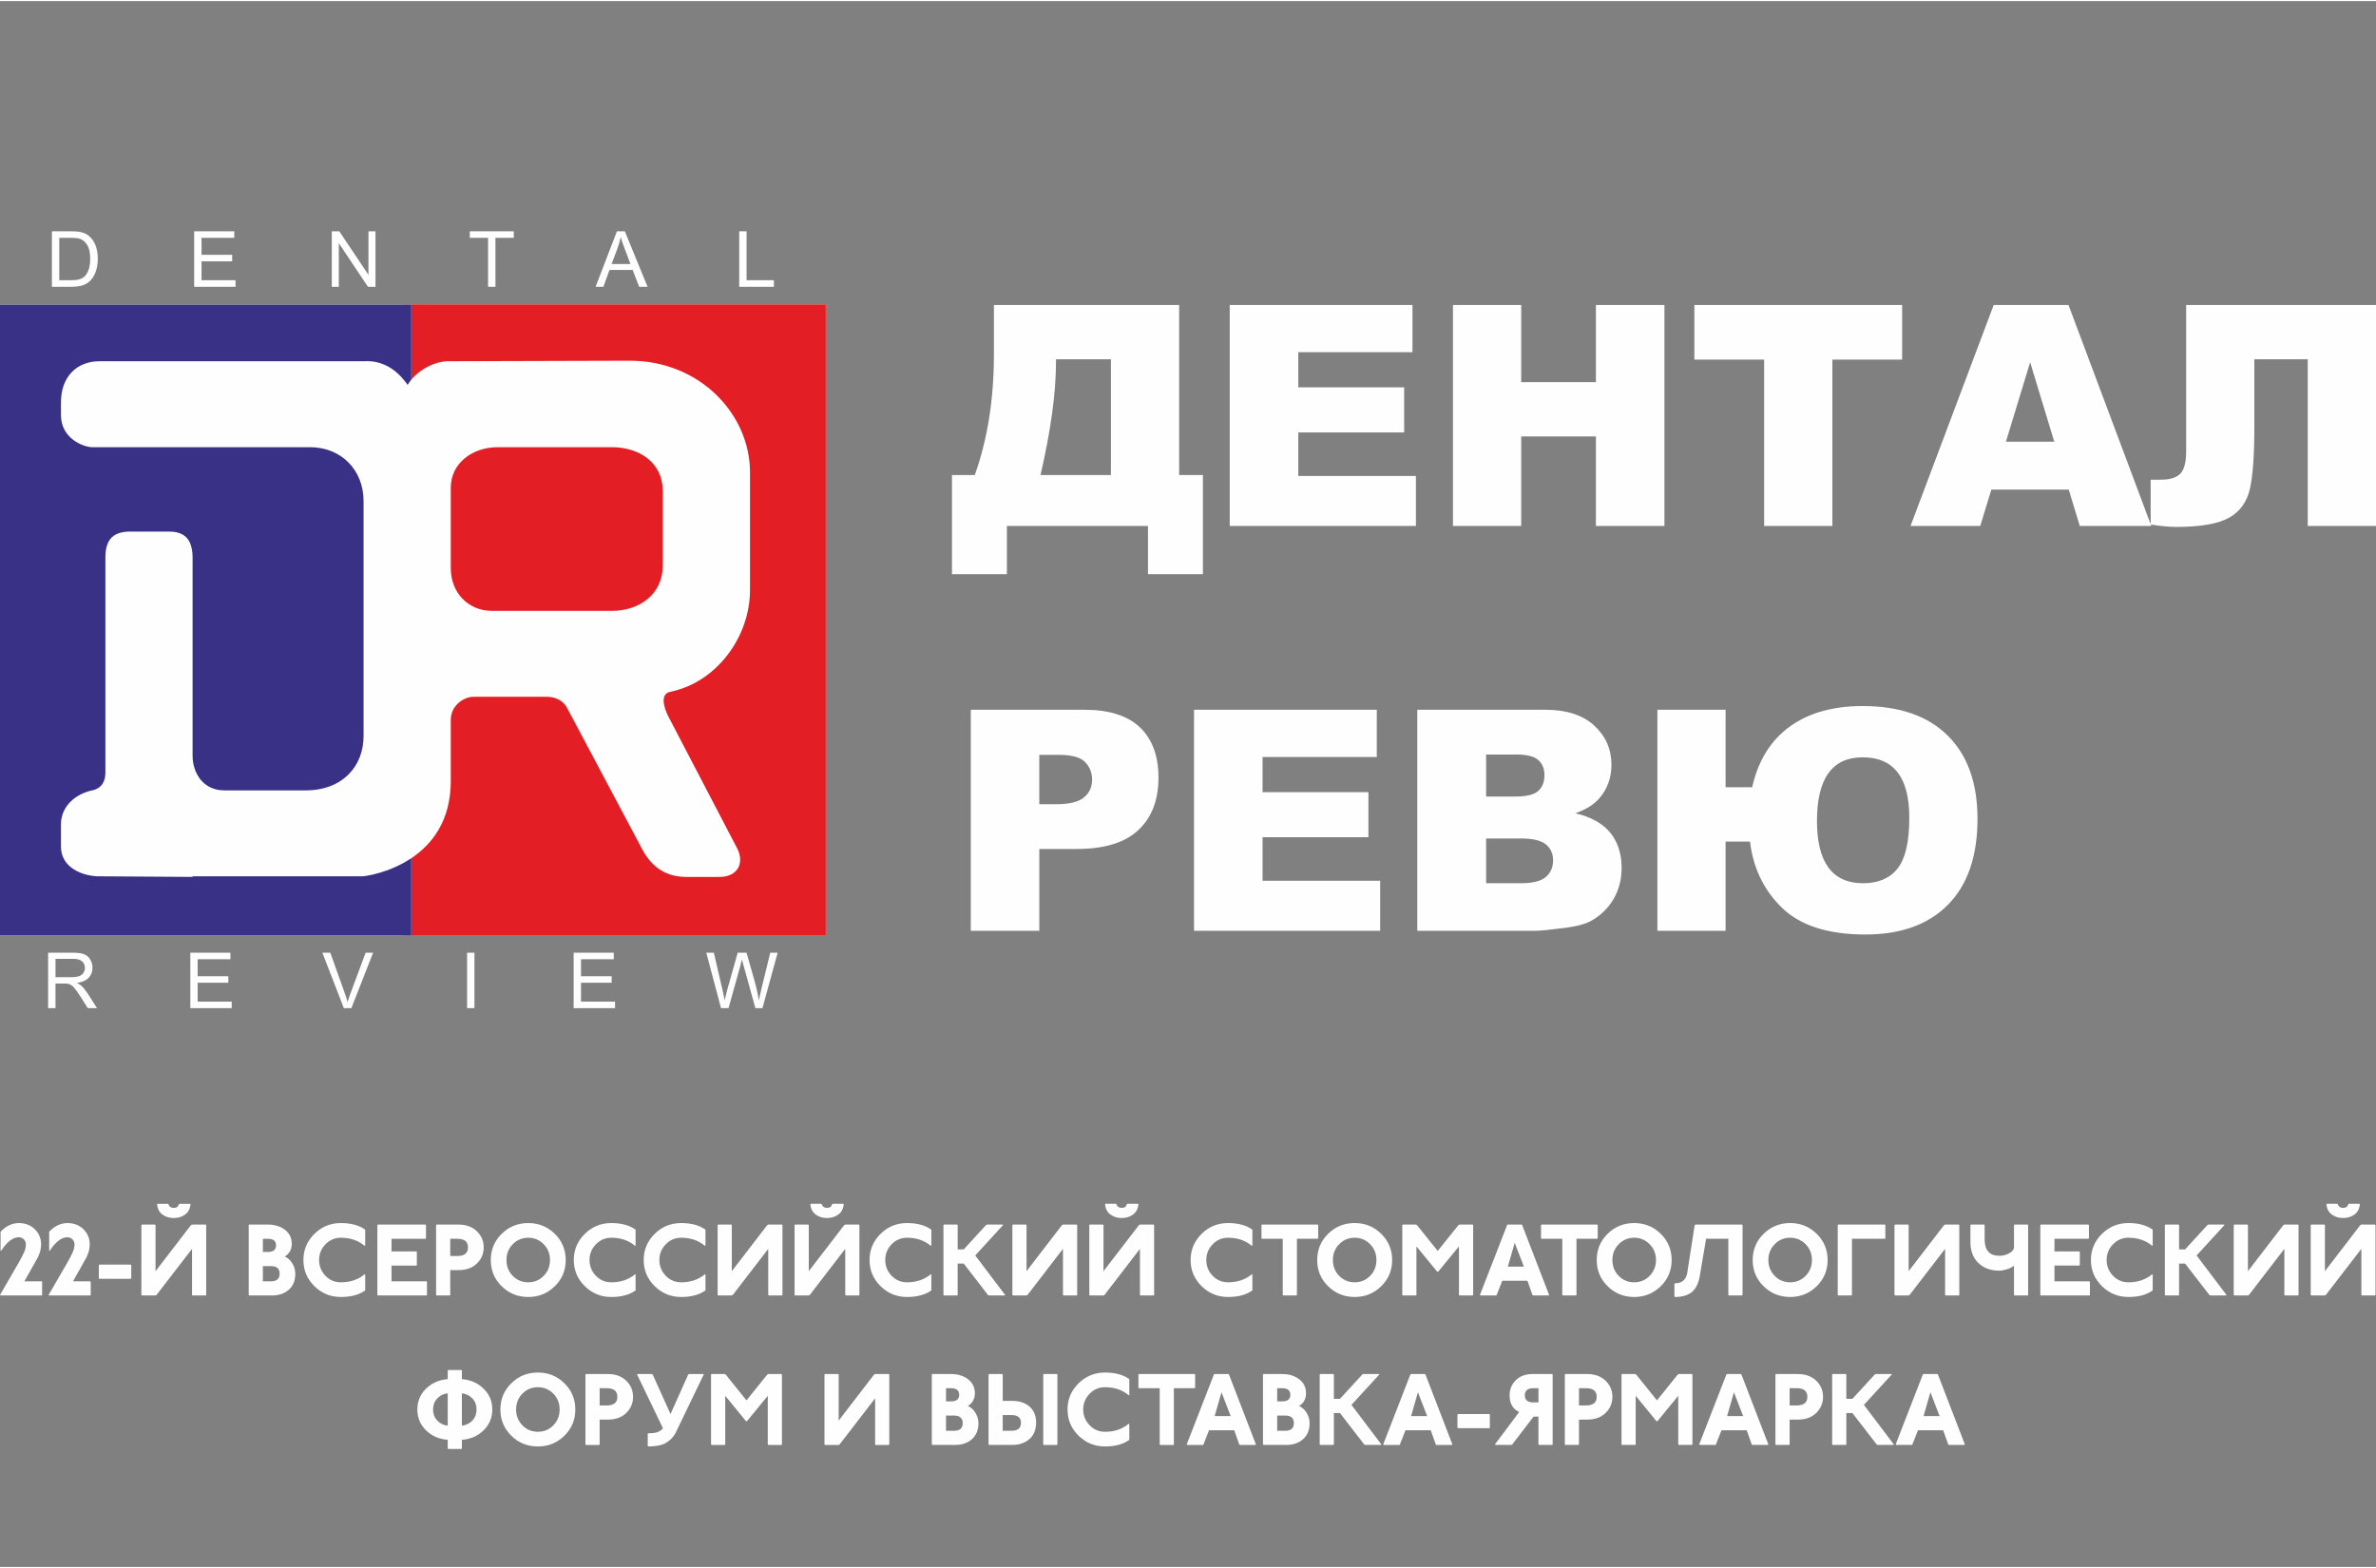 <?xml version="1.0" encoding="UTF-8"?>
<!DOCTYPE svg PUBLIC "-//W3C//DTD SVG 1.1//EN" "http://www.w3.org/Graphics/SVG/1.1/DTD/svg11.dtd">
<!-- Creator: CorelDRAW -->
<svg xmlns="http://www.w3.org/2000/svg" xml:space="preserve" width="500px" height="330px" version="1.1" style="shape-rendering:geometricPrecision; text-rendering:geometricPrecision; image-rendering:optimizeQuality; fill-rule:evenodd; clip-rule:evenodd"
viewBox="0 0 500 329.55"
 xmlns:xlink="http://www.w3.org/1999/xlink"
 xmlns:xodm="http://www.corel.com/coreldraw/odm/2003">
 <rect x="0" y="0" width="500" height="329.55" fill="#808080" stroke="none"/>
 <defs>
  <style type="text/css">
   <![CDATA[
    .fil0 {fill:#FEFEFE}
    .fil2 {fill:#E31E24}
    .fil3 {fill:#393185}
    .fil1 {fill:#FEFEFE;fill-rule:nonzero}
   ]]>
  </style>
 </defs>
 <g id="Слой_x0020_1">
  <g id="_2026832143280">
   <rect class="fil0" y="63.89" width="173.78" height="132.77"/>
   <path class="fil1" d="M10.92 60.13l0 -11.68 4.02 0c0.91,0 1.6,0.06 2.08,0.17 0.67,0.15 1.24,0.43 1.72,0.83 0.61,0.53 1.07,1.19 1.38,2 0.3,0.81 0.46,1.73 0.46,2.78 0,0.88 -0.11,1.67 -0.32,2.35 -0.2,0.69 -0.47,1.26 -0.79,1.7 -0.33,0.45 -0.68,0.8 -1.07,1.06 -0.38,0.26 -0.85,0.46 -1.39,0.59 -0.54,0.13 -1.17,0.2 -1.87,0.2l-4.22 0zm1.55 -1.38l2.49 0c0.77,0 1.38,-0.07 1.81,-0.22 0.44,-0.14 0.79,-0.34 1.05,-0.6 0.37,-0.37 0.65,-0.86 0.86,-1.48 0.2,-0.62 0.3,-1.37 0.3,-2.25 0,-1.22 -0.2,-2.16 -0.6,-2.81 -0.4,-0.66 -0.89,-1.1 -1.46,-1.32 -0.41,-0.16 -1.08,-0.24 -2,-0.24l-2.45 0 0 8.92zm28.39 1.38l0 -11.68 8.44 0 0 1.38 -6.89 0 0 3.57 6.45 0 0 1.37 -6.45 0 0 3.98 7.16 0 0 1.38 -8.71 0zm28.96 0l0 -11.68 1.58 0 6.14 9.17 0 -9.17 1.48 0 0 11.68 -1.59 0 -6.13 -9.18 0 9.18 -1.48 0zm32.89 0l0 -10.3 -3.84 0 0 -1.38 9.25 0 0 1.38 -3.86 0 0 10.3 -1.55 0zm22.63 0l4.49 -11.68 1.66 0 4.78 11.68 -1.76 0 -1.37 -3.54 -4.88 0 -1.28 3.54 -1.64 0zm3.37 -4.8l3.96 0 -1.22 -3.23c-0.37,-0.98 -0.65,-1.79 -0.83,-2.42 -0.15,0.75 -0.36,1.49 -0.63,2.23l-1.28 3.42zm26.85 4.8l0 -11.68 1.55 0 0 10.3 5.75 0 0 1.38 -7.3 0z"/>
   <path class="fil1" d="M10.13 211.95l0 -11.67 5.18 0c1.04,0 1.83,0.1 2.37,0.31 0.54,0.21 0.98,0.58 1.3,1.11 0.33,0.53 0.49,1.12 0.49,1.76 0,0.83 -0.27,1.53 -0.81,2.1 -0.53,0.56 -1.36,0.93 -2.48,1.08 0.41,0.2 0.72,0.39 0.93,0.58 0.45,0.42 0.88,0.94 1.28,1.55l2.03 3.18 -1.94 0 -1.54 -2.43c-0.46,-0.7 -0.83,-1.23 -1.12,-1.6 -0.29,-0.38 -0.55,-0.64 -0.79,-0.78 -0.23,-0.15 -0.46,-0.26 -0.7,-0.32 -0.18,-0.03 -0.46,-0.05 -0.86,-0.05l-1.79 0 0 5.18 -1.55 0zm1.55 -6.52l3.32 0c0.7,0 1.26,-0.07 1.66,-0.22 0.4,-0.15 0.7,-0.38 0.9,-0.7 0.21,-0.32 0.31,-0.67 0.31,-1.05 0,-0.55 -0.2,-1 -0.6,-1.36 -0.4,-0.36 -1.03,-0.53 -1.9,-0.53l-3.69 0 0 3.86zm28.37 6.52l0 -11.67 8.44 0 0 1.37 -6.9 0 0 3.58 6.46 0 0 1.37 -6.46 0 0 3.97 7.17 0 0 1.38 -8.71 0zm32.31 0l-4.52 -11.67 1.67 0 3.03 8.48c0.25,0.68 0.45,1.32 0.61,1.91 0.19,-0.64 0.4,-1.27 0.64,-1.91l3.15 -8.48 1.58 0 -4.58 11.67 -1.58 0zm25.93 0l0 -11.67 1.55 0 0 11.67 -1.55 0zm22.43 0l0 -11.67 8.44 0 0 1.37 -6.89 0 0 3.58 6.45 0 0 1.37 -6.45 0 0 3.97 7.16 0 0 1.38 -8.71 0zm31.01 0l-3.1 -11.67 1.59 0 1.78 7.65c0.19,0.8 0.35,1.6 0.49,2.39 0.3,-1.25 0.47,-1.97 0.53,-2.16l2.22 -7.88 1.86 0 1.68 5.91c0.41,1.46 0.72,2.84 0.9,4.13 0.15,-0.74 0.35,-1.59 0.58,-2.54l1.83 -7.5 1.56 0 -3.2 11.67 -1.49 0 -2.46 -8.89c-0.21,-0.75 -0.33,-1.2 -0.37,-1.37 -0.12,0.53 -0.24,0.99 -0.34,1.37l-2.48 8.89 -1.58 0z"/>
   <path class="fil2" d="M84.94 63.86l88.84 0 0 132.84 -88.84 0 0 -0.04 1.62 0 0 -16.27c4.29,-2.87 8.3,-7.81 8.3,-16.24l0 -12.89c0,-2.92 2.64,-4.84 4.81,-4.84l15.45 0c2.03,0 3.52,1.04 4.16,2.23l15.88 29.88c2.11,3.95 5.2,5.8 9.25,5.8l7.04 0c3.64,0 5.34,-2.8 3.66,-6.04l-14.42 -27.64c-1.03,-1.98 -1.83,-4.84 0.36,-5.28 9.79,-1.99 16.78,-11.61 16.78,-21.4l0 -24.82c0,-12.12 -10.5,-23.51 -25.4,-23.46l-37.57 0.11c-3.1,-0.15 -6.41,1.6 -8.3,3.89l0 -15.8 -1.62 0 0 -0.03zm54.54 54.93l0 -15.66c0,-5.97 -4.9,-9.24 -10.74,-9.24l-24.01 0c-5.23,0 -9.87,3.29 -9.87,8.55l0 16.92c0,5.12 3.64,8.98 8.68,8.98l25.2 0c5.93,0 10.74,-3.58 10.74,-9.55z"/>
   <path class="fil3" d="M0 63.89l86.56 0 0 15.8c-0.29,0.35 -0.55,0.71 -0.77,1.08 -1.74,-2.43 -4.6,-5.25 -9.22,-4.97l-55.57 0c-4.98,0 -8.17,3.39 -8.17,8.65l0 2.68c0,5.02 4.85,6.76 6.56,6.76l45.82 0c6.56,0 11.3,4.76 11.3,11.34l0 23.11 0 18.08 0 8.27c0,6.32 -4.4,11.43 -12.2,11.43l-17.09 0c-4.61,0 -6.69,-3.83 -6.69,-7.27l0 -41.61c0,-3.57 -1.32,-5.59 -4.98,-5.59l-8.16 0c-4.07,0 -5.21,2.22 -5.21,5.49l0 45.23c0,1.82 -0.74,3.32 -2.78,3.75 -3.59,0.76 -6.57,3.41 -6.57,7.13l0 4.74c0,3.79 3.46,5.93 7.49,6.21l20.21 0.13 0 -0.13 35.76 0c0.47,0 5.54,-0.65 10.27,-3.81l0 16.27 -86.56 0 0 -132.77z"/>
  </g>
  <path class="fil1" d="M253.14 120.61l-11.56 0 0 -10.14 -29.69 0 0 10.14 -11.56 0 0 -20.86 4.8 0c2.69,-7.51 4.03,-15.98 4.03,-25.42l0 -10.37 38.98 0 0 35.79 5 0 0 20.86zm-19.36 -20.86l0 -24.36 -11.56 0 0 0.61c0,6.42 -1.08,14.34 -3.26,23.75l14.82 0zm25 -35.79l38.46 0 0 9.94 -24.03 0 0 7.4 22.28 0 0 9.49 -22.28 0 0 9.16 24.75 0 0 10.52 -39.18 0 0 -46.51zm46.98 0l14.36 0 0 16.24 15.72 0 0 -16.24 14.42 0 0 46.51 -14.42 0 0 -18.84 -15.72 0 0 18.84 -14.36 0 0 -46.51zm50.8 0l43.72 0 0 11.5 -14.68 0 0 35.01 -14.36 0 0 -35.01 -14.68 0 0 -11.5zm78.78 38.85l-16.28 0 -2.34 7.66 -14.67 0 17.5 -46.51 15.74 0 17.43 46.51 -15.05 0 -2.33 -7.66zm-3.04 -10.07l-5.08 -16.72 -5.1 16.72 10.18 0zm67.7 17.73l-14.36 0 0 -35.08 -11.24 0 0 14.3c0,5.88 -0.31,10.2 -0.93,12.96 -0.63,2.76 -2.09,4.79 -4.38,6.08 -2.3,1.29 -6,1.94 -11.12,1.94 -1.56,0 -3.36,-0.18 -5.39,-0.51l0 -9.43 2.15 0c1.94,0 3.31,-0.44 4.12,-1.29 0.8,-0.86 1.2,-2.43 1.2,-4.71l0 -30.77 39.95 0 0 46.51zm-295.71 38.68l23.91 0c5.21,0 9.1,1.24 11.7,3.72 2.59,2.48 3.89,6.01 3.89,10.59 0,4.69 -1.42,8.38 -4.25,11.02 -2.82,2.65 -7.14,3.97 -12.94,3.97l-7.89 0 0 17.22 -14.42 0 0 -46.52zm14.42 19.88l3.54 0c2.8,0 4.76,-0.49 5.88,-1.45 1.13,-0.96 1.69,-2.2 1.69,-3.7 0,-1.46 -0.49,-2.7 -1.47,-3.72 -0.97,-1.01 -2.82,-1.52 -5.52,-1.52l-4.12 0 0 10.39zm32.56 -19.88l38.46 0 0 9.94 -24.04 0 0 7.41 22.28 0 0 9.48 -22.28 0 0 9.16 24.75 0 0 10.53 -39.17 0 0 -46.52zm46.98 0l26.93 0c4.48,0 7.92,1.12 10.32,3.34 2.41,2.22 3.61,4.97 3.61,8.25 0,2.75 -0.86,5.11 -2.58,7.07 -1.13,1.32 -2.81,2.35 -5.01,3.12 3.35,0.8 5.79,2.17 7.37,4.13 1.57,1.96 2.36,4.42 2.36,7.38 0,2.41 -0.56,4.58 -1.67,6.5 -1.13,1.93 -2.67,3.45 -4.61,4.57 -1.21,0.69 -3.03,1.2 -5.46,1.52 -3.24,0.42 -5.38,0.64 -6.45,0.64l-24.81 0 0 -46.52zm14.49 18.26l6.26 0c2.25,0 3.82,-0.39 4.69,-1.16 0.88,-0.78 1.32,-1.9 1.32,-3.36 0,-1.35 -0.44,-2.41 -1.32,-3.17 -0.87,-0.77 -2.41,-1.15 -4.59,-1.15l-6.36 0 0 8.84zm0 18.25l7.33 0c2.47,0 4.22,-0.44 5.24,-1.32 1.01,-0.88 1.52,-2.05 1.52,-3.53 0,-1.37 -0.5,-2.48 -1.5,-3.31 -1.01,-0.84 -2.77,-1.26 -5.3,-1.26l-7.29 0 0 9.42zm55.98 -20.2c1.25,-5.56 3.86,-9.8 7.84,-12.71 3.97,-2.91 9.11,-4.38 15.42,-4.38 7.75,0 13.73,2.07 17.9,6.22 4.17,4.14 6.26,9.98 6.26,17.51 0,7.83 -2.05,13.85 -6.18,18.05 -4.12,4.19 -9.93,6.3 -17.39,6.3 -7.85,0 -13.69,-1.87 -17.55,-5.6 -3.84,-3.73 -6.09,-8.38 -6.75,-13.96l-5.14 0 0 18.78 -14.35 0 0 -46.52 14.35 0 0 16.31 5.59 0zm23.34 20.2c3.19,0 5.61,-1.03 7.26,-3.09 1.64,-2.06 2.47,-5.62 2.47,-10.7 0,-8.48 -3.27,-12.71 -9.82,-12.71 -6.4,0 -9.61,4.46 -9.61,13.38 0,8.75 3.24,13.12 9.7,13.12z"/>
  <path class="fil1" d="M0.12 262.94l0 -3.94c1.16,-1.21 2.43,-1.82 3.84,-1.82 1.36,0 2.49,0.44 3.37,1.3 0.88,0.87 1.32,1.93 1.32,3.18 0,0.23 -0.02,0.45 -0.05,0.68 -0.04,0.23 -0.07,0.43 -0.1,0.6 -0.03,0.17 -0.1,0.38 -0.2,0.64 -0.11,0.26 -0.18,0.45 -0.22,0.57 -0.05,0.12 -0.14,0.32 -0.31,0.6 -0.16,0.29 -0.26,0.46 -0.3,0.53 -0.03,0.07 -0.15,0.27 -0.33,0.6 -0.18,0.33 -0.29,0.51 -0.32,0.56l-1.69 3 3.63 0 0.1 0.1 0 2.78 -0.1 0.1 -8.65 0 -0.11 -0.11 3.95 -6.82c0.51,-0.91 0.89,-1.65 1.14,-2.2 0.24,-0.57 0.36,-1.11 0.36,-1.63 0,-0.41 -0.15,-0.76 -0.44,-1.06 -0.3,-0.29 -0.65,-0.43 -1.05,-0.43 -1.26,0 -2.51,0.96 -3.73,2.87l-0.11 -0.1zm10.23 0l0 -3.94c1.16,-1.21 2.43,-1.82 3.84,-1.82 1.36,0 2.49,0.44 3.37,1.3 0.88,0.87 1.32,1.93 1.32,3.18 0,0.23 -0.02,0.45 -0.05,0.68 -0.04,0.23 -0.07,0.43 -0.1,0.6 -0.03,0.17 -0.1,0.38 -0.2,0.64 -0.1,0.26 -0.18,0.45 -0.22,0.57 -0.04,0.12 -0.14,0.32 -0.31,0.6 -0.16,0.29 -0.26,0.46 -0.3,0.53 -0.03,0.07 -0.15,0.27 -0.33,0.6 -0.18,0.33 -0.29,0.51 -0.32,0.56l-1.69 3 3.63 0 0.1 0.1 0 2.78 -0.1 0.1 -8.65 0 -0.11 -0.11 3.95 -6.82c0.51,-0.91 0.89,-1.65 1.14,-2.2 0.24,-0.57 0.36,-1.11 0.36,-1.63 0,-0.41 -0.15,-0.76 -0.44,-1.06 -0.3,-0.29 -0.65,-0.43 -1.05,-0.43 -1.26,0 -2.51,0.96 -3.73,2.87l-0.11 -0.1zm10.55 2.98l6.61 0 0.11 0.11 0 2.77 -0.11 0.11 -6.61 0 -0.1 -0.11 0 -2.77 0.1 -0.11zm8.96 -8.42l2.77 0 0.1 0.11 0 9.7 7.46 -9.7 0.22 -0.11 2.87 0 0.11 0.11 0 14.71 -0.11 0.1 -2.77 0 -0.1 -0.1 0 -9.71 -7.47 9.7 -0.21 0.11 -2.87 0 -0.11 -0.1 0 -14.71 0.11 -0.11zm3.3 -4.37l2.19 0 0.11 0.11c0.17,0.5 0.54,0.75 1.11,0.75 0.58,0 0.94,-0.25 1.06,-0.75l0.11 -0.11 2.24 0 0.11 0.11c-0.1,0.95 -0.48,1.67 -1.14,2.15 -0.67,0.49 -1.46,0.73 -2.38,0.73 -0.92,0 -1.72,-0.24 -2.38,-0.73 -0.66,-0.48 -1.04,-1.2 -1.14,-2.15l0.11 -0.11zm19.29 4.37l3.94 0c1.43,0 2.63,0.37 3.58,1.1 0.95,0.73 1.43,1.72 1.43,2.95 0,0.63 -0.14,1.17 -0.42,1.63 -0.27,0.46 -0.63,0.81 -1.07,1.04 0.64,0.27 1.17,0.74 1.59,1.41 0.43,0.68 0.64,1.41 0.64,2.21 0,1.45 -0.45,2.58 -1.37,3.38 -0.92,0.8 -2.09,1.2 -3.53,1.2l-4.79 0 -0.11 -0.1 0 -14.71 0.11 -0.11zm2.87 2.99l0 2.77 1.07 0c1.14,0 1.7,-0.46 1.7,-1.39 0,-0.92 -0.56,-1.38 -1.7,-1.38l-1.07 0zm0 5.75l0 3.2 1.71 0c1.21,0 1.81,-0.53 1.81,-1.6 0,-1.07 -0.6,-1.6 -1.81,-1.6l-1.71 0zm21.53 -4.37l-0.11 0.11c-1.35,-1.14 -3.02,-1.71 -5.01,-1.71 -1.27,0 -2.36,0.47 -3.25,1.39 -0.88,0.92 -1.33,2.02 -1.33,3.3 0,1.28 0.45,2.38 1.33,3.31 0.89,0.92 1.98,1.38 3.25,1.38 1.99,0 3.66,-0.57 5.01,-1.7l0.11 0.1 0 3.31c-1.28,0.92 -2.98,1.38 -5.12,1.38 -2.17,0 -4.03,-0.76 -5.57,-2.28 -1.54,-1.52 -2.31,-3.35 -2.31,-5.5 0,-2.14 0.77,-3.98 2.31,-5.5 1.54,-1.52 3.4,-2.28 5.57,-2.28 2.14,0 3.84,0.47 5.12,1.39l0 3.3zm2.66 -4.37l10.02 0 0.11 0.11 0 2.77 -0.11 0.11 -7.14 0 0 2.66 5.22 0 0.11 0.11 0 2.77 -0.11 0.1 -5.22 0 0 3.31 7.35 0 0.11 0.1 0 2.78 -0.11 0.1 -10.23 0 -0.1 -0.1 0 -14.71 0.1 -0.11zm12.36 0l4.59 0c1.63,0 2.93,0.47 3.89,1.4 0.96,0.93 1.44,2.06 1.44,3.4 0,1.33 -0.48,2.47 -1.44,3.4 -0.96,0.93 -2.26,1.39 -3.89,1.39l-1.71 0 0 5.23 -0.1 0.1 -2.78 0 -0.1 -0.1 0 -14.71 0.1 -0.11zm2.88 2.99l0 3.62 1.49 0c1.5,0 2.24,-0.6 2.24,-1.81 0,-1.21 -0.74,-1.81 -2.24,-1.81l-1.49 0zm10.83 -1.05c1.53,-1.5 3.39,-2.26 5.58,-2.26 2.19,0 4.05,0.76 5.59,2.26 1.53,1.51 2.3,3.35 2.3,5.52 0,2.18 -0.77,4.02 -2.3,5.52 -1.54,1.51 -3.4,2.26 -5.59,2.26 -2.19,0 -4.05,-0.75 -5.58,-2.26 -1.54,-1.5 -2.3,-3.34 -2.3,-5.52 0,-2.17 0.76,-4.01 2.3,-5.52zm8.83 2.19c-0.89,-0.9 -1.97,-1.36 -3.25,-1.36 -1.28,0 -2.36,0.46 -3.25,1.36 -0.89,0.9 -1.33,2.01 -1.33,3.33 0,1.32 0.44,2.44 1.33,3.34 0.89,0.9 1.97,1.35 3.25,1.35 1.28,0 2.36,-0.45 3.25,-1.35 0.89,-0.9 1.33,-2.02 1.33,-3.34 0,-1.32 -0.44,-2.43 -1.33,-3.33zm19.34 0.24l-0.1 0.11c-1.35,-1.14 -3.02,-1.71 -5.01,-1.71 -1.28,0 -2.36,0.47 -3.25,1.39 -0.89,0.92 -1.33,2.02 -1.33,3.3 0,1.28 0.44,2.38 1.33,3.31 0.89,0.92 1.97,1.38 3.25,1.38 1.99,0 3.66,-0.57 5.01,-1.7l0.1 0.1 0 3.31c-1.28,0.92 -2.98,1.38 -5.11,1.38 -2.18,0 -4.03,-0.76 -5.57,-2.28 -1.55,-1.52 -2.32,-3.35 -2.32,-5.5 0,-2.14 0.77,-3.98 2.32,-5.5 1.54,-1.52 3.39,-2.28 5.57,-2.28 2.13,0 3.83,0.47 5.11,1.39l0 3.3zm14.71 0l-0.11 0.11c-1.35,-1.14 -3.02,-1.71 -5.01,-1.71 -1.27,0 -2.36,0.47 -3.25,1.39 -0.88,0.92 -1.33,2.02 -1.33,3.3 0,1.28 0.45,2.38 1.33,3.31 0.89,0.92 1.98,1.38 3.25,1.38 1.99,0 3.66,-0.57 5.01,-1.7l0.11 0.1 0 3.31c-1.28,0.92 -2.98,1.38 -5.12,1.38 -2.17,0 -4.03,-0.76 -5.57,-2.28 -1.54,-1.52 -2.31,-3.35 -2.31,-5.5 0,-2.14 0.77,-3.98 2.31,-5.5 1.54,-1.52 3.4,-2.28 5.57,-2.28 2.14,0 3.84,0.47 5.12,1.39l0 3.3zm2.66 -4.37l2.77 0 0.11 0.11 0 9.7 7.46 -9.7 0.21 -0.11 2.88 0 0.11 0.11 0 14.71 -0.11 0.1 -2.77 0 -0.11 -0.1 0 -9.71 -7.46 9.7 -0.21 0.11 -2.88 0 -0.1 -0.1 0 -14.71 0.1 -0.11zm16.2 0l2.77 0 0.11 0.11 0 9.7 7.46 -9.7 0.21 -0.11 2.88 0 0.1 0.11 0 14.71 -0.1 0.1 -2.77 0 -0.11 -0.1 0 -9.71 -7.46 9.7 -0.21 0.11 -2.88 0 -0.11 -0.1 0 -14.71 0.11 -0.11zm3.3 -4.37l2.2 0 0.11 0.11c0.17,0.5 0.54,0.75 1.1,0.75 0.59,0 0.94,-0.25 1.07,-0.75l0.11 -0.11 2.23 0 0.11 0.11c-0.1,0.95 -0.48,1.67 -1.14,2.15 -0.66,0.49 -1.45,0.73 -2.38,0.73 -0.92,0 -1.71,-0.24 -2.37,-0.73 -0.66,-0.48 -1.04,-1.2 -1.14,-2.15l0.1 -0.11zm25.37 8.74l-0.11 0.11c-1.35,-1.14 -3.02,-1.71 -5.01,-1.71 -1.28,0 -2.36,0.47 -3.25,1.39 -0.89,0.92 -1.33,2.02 -1.33,3.3 0,1.28 0.44,2.38 1.33,3.31 0.89,0.92 1.97,1.38 3.25,1.38 1.99,0 3.66,-0.57 5.01,-1.7l0.11 0.1 0 3.31c-1.28,0.92 -2.99,1.38 -5.12,1.38 -2.17,0 -4.03,-0.76 -5.57,-2.28 -1.54,-1.52 -2.31,-3.35 -2.31,-5.5 0,-2.14 0.77,-3.98 2.31,-5.5 1.54,-1.52 3.4,-2.28 5.57,-2.28 2.13,0 3.84,0.47 5.12,1.39l0 3.3zm2.66 -4.37l2.77 0 0.11 0.11 0 5.11 1.28 0 4.68 -5.11 0.22 -0.11 3.28 0 0.11 0.09 -5.87 6.41 6.3 8.33 -0.11 0.09 -3.29 0 -0.22 -0.1 -5.1 -6.61 -1.28 0 0 6.61 -0.11 0.1 -2.77 0 -0.11 -0.1 0 -14.71 0.11 -0.11zm14.49 0l2.77 0 0.11 0.11 0 9.7 7.46 -9.7 0.21 -0.11 2.88 0 0.11 0.11 0 14.71 -0.11 0.1 -2.77 0 -0.11 -0.1 0 -9.71 -7.46 9.7 -0.21 0.11 -2.88 0 -0.1 -0.1 0 -14.71 0.1 -0.11zm16.2 0l2.77 0 0.11 0.11 0 9.7 7.46 -9.7 0.21 -0.11 2.88 0 0.1 0.11 0 14.71 -0.1 0.1 -2.77 0 -0.11 -0.1 0 -9.71 -7.46 9.7 -0.21 0.11 -2.88 0 -0.11 -0.1 0 -14.71 0.11 -0.11zm3.3 -4.37l2.2 0 0.11 0.11c0.17,0.5 0.54,0.75 1.1,0.75 0.59,0 0.94,-0.25 1.07,-0.75l0.11 -0.11 2.23 0 0.11 0.11c-0.1,0.95 -0.48,1.67 -1.14,2.15 -0.66,0.49 -1.45,0.73 -2.38,0.73 -0.92,0 -1.71,-0.24 -2.37,-0.73 -0.66,-0.48 -1.04,-1.2 -1.14,-2.15l0.1 -0.11zm30.91 8.74l-0.11 0.11c-1.35,-1.14 -3.02,-1.71 -5.01,-1.71 -1.28,0 -2.36,0.47 -3.25,1.39 -0.89,0.92 -1.33,2.02 -1.33,3.3 0,1.28 0.44,2.38 1.33,3.31 0.89,0.92 1.97,1.38 3.25,1.38 1.99,0 3.66,-0.57 5.01,-1.7l0.11 0.1 0 3.31c-1.28,0.92 -2.99,1.38 -5.12,1.38 -2.17,0 -4.03,-0.76 -5.57,-2.28 -1.54,-1.52 -2.31,-3.35 -2.31,-5.5 0,-2.14 0.77,-3.98 2.31,-5.5 1.54,-1.52 3.4,-2.28 5.57,-2.28 2.13,0 3.84,0.47 5.12,1.39l0 3.3zm2.02 -4.37l11.72 0 0.11 0.11 0 2.77 -0.11 0.11 -4.37 0 0 11.83 -0.1 0.1 -2.77 0 -0.11 -0.1 0 -11.83 -4.37 0 -0.11 -0.11 0 -2.77 0.11 -0.11zm13.92 1.94c1.53,-1.5 3.39,-2.26 5.58,-2.26 2.19,0 4.05,0.76 5.59,2.26 1.53,1.51 2.3,3.35 2.3,5.52 0,2.18 -0.77,4.02 -2.3,5.52 -1.54,1.51 -3.4,2.26 -5.59,2.26 -2.19,0 -4.05,-0.75 -5.58,-2.26 -1.54,-1.5 -2.3,-3.34 -2.3,-5.52 0,-2.17 0.76,-4.01 2.3,-5.52zm8.83 2.19c-0.89,-0.9 -1.97,-1.36 -3.25,-1.36 -1.28,0 -2.36,0.46 -3.25,1.36 -0.89,0.9 -1.33,2.01 -1.33,3.33 0,1.32 0.44,2.44 1.33,3.34 0.89,0.9 1.97,1.35 3.25,1.35 1.28,0 2.36,-0.45 3.25,-1.35 0.89,-0.9 1.33,-2.02 1.33,-3.34 0,-1.32 -0.44,-2.43 -1.33,-3.33zm6.88 -4.13l2.77 0 0.21 0.11 4.37 5.43 4.37 -5.43 0.21 -0.11 2.77 0 0.11 0.11 0 14.71 -0.11 0.1 -2.77 0 -0.11 -0.1 0 -10.23 -4.37 5.32 -0.21 0 -4.37 -5.32 0 10.23 -0.1 0.1 -2.77 0 -0.11 -0.1 0 -14.71 0.11 -0.11zm22.05 0l2.97 0 0.11 0.12 5.66 14.7 -0.1 0.1 -3.29 0 -0.11 -0.1 -1.06 -2.99 -5.3 0 -1.16 2.95 -0.06 0.14 -3.36 0 -0.11 -0.13 5.71 -14.68 0.1 -0.11zm1.5 3.84l-1.44 5.01 3.38 0 -1.94 -5.01zm5.64 -3.84l11.73 0 0.1 0.11 0 2.77 -0.1 0.11 -4.37 0 0 11.83 -0.11 0.1 -2.77 0 -0.11 -0.1 0 -11.83 -4.37 0 -0.1 -0.11 0 -2.77 0.1 -0.11zm13.92 1.94c1.53,-1.5 3.4,-2.26 5.58,-2.26 2.19,0 4.05,0.76 5.59,2.26 1.53,1.51 2.3,3.35 2.3,5.52 0,2.18 -0.77,4.02 -2.3,5.52 -1.54,1.51 -3.4,2.26 -5.59,2.26 -2.18,0 -4.05,-0.75 -5.58,-2.26 -1.53,-1.5 -2.3,-3.34 -2.3,-5.52 0,-2.17 0.77,-4.01 2.3,-5.52zm8.83 2.19c-0.88,-0.9 -1.97,-1.36 -3.25,-1.36 -1.27,0 -2.36,0.46 -3.25,1.36 -0.88,0.9 -1.33,2.01 -1.33,3.33 0,1.32 0.45,2.44 1.33,3.34 0.89,0.9 1.98,1.35 3.25,1.35 1.28,0 2.37,-0.45 3.25,-1.35 0.89,-0.9 1.34,-2.02 1.34,-3.34 0,-1.32 -0.45,-2.43 -1.34,-3.33zm9.69 -4.13l9.76 0 0.11 0.11 0 14.71 -0.11 0.1 -2.77 0 -0.11 -0.1 0 -11.83 -4.68 0 -1.38 8.1c-0.29,1.47 -0.87,2.54 -1.71,3.18 -0.85,0.65 -2.01,0.97 -3.47,0.97l-0.11 -0.15 0 -2.62 0.11 -0.11c1.39,0 2.24,-0.66 2.56,-2l1.59 -10.23 0.21 -0.13zm14.3 1.94c1.54,-1.5 3.4,-2.26 5.59,-2.26 2.18,0 4.04,0.76 5.58,2.26 1.53,1.51 2.3,3.35 2.3,5.52 0,2.18 -0.77,4.02 -2.3,5.52 -1.54,1.51 -3.4,2.26 -5.58,2.26 -2.19,0 -4.05,-0.75 -5.59,-2.26 -1.53,-1.5 -2.3,-3.34 -2.3,-5.52 0,-2.17 0.77,-4.01 2.3,-5.52zm8.84 2.19c-0.89,-0.9 -1.98,-1.36 -3.25,-1.36 -1.28,0 -2.37,0.46 -3.25,1.36 -0.89,0.9 -1.34,2.01 -1.34,3.33 0,1.32 0.45,2.44 1.34,3.34 0.88,0.9 1.97,1.35 3.25,1.35 1.27,0 2.36,-0.45 3.25,-1.35 0.88,-0.9 1.33,-2.02 1.33,-3.34 0,-1.32 -0.45,-2.43 -1.33,-3.33zm6.87 -4.13l9.8 0 0.11 0.11 0 2.77 -0.11 0.11 -6.92 0 0 11.83 -0.11 0.1 -2.77 0 -0.11 -0.1 0 -14.71 0.11 -0.11zm11.93 0l2.77 0 0.11 0.11 0 9.7 7.46 -9.7 0.21 -0.11 2.88 0 0.11 0.11 0 14.71 -0.11 0.1 -2.77 0 -0.11 -0.1 0 -9.71 -7.46 9.7 -0.21 0.11 -2.88 0 -0.1 -0.1 0 -14.71 0.1 -0.11zm15.99 0l2.77 0 0.11 0.11 0 2.98c0,2.32 1.03,3.48 3.09,3.48 0.71,0 1.37,-0.16 2,-0.48 0.62,-0.32 0.99,-0.72 1.09,-1.18l0 -4.8 0.1 -0.11 2.77 0 0.11 0.11 0 14.71 -0.11 0.1 -2.77 0 -0.1 -0.1 0 -6.19c-0.39,0.35 -0.89,0.61 -1.51,0.79 -0.61,0.19 -1.14,0.28 -1.58,0.28 -1.81,0 -3.27,-0.53 -4.39,-1.6 -1.13,-1.06 -1.69,-2.56 -1.69,-4.47l0 -3.52 0.11 -0.11zm14.7 0l10.02 0 0.11 0.11 0 2.77 -0.11 0.11 -7.14 0 0 2.66 5.22 0 0.11 0.11 0 2.77 -0.11 0.1 -5.22 0 0 3.31 7.35 0 0.11 0.1 0 2.78 -0.11 0.1 -10.23 0 -0.1 -0.1 0 -14.71 0.1 -0.11zm23.55 4.37l-0.1 0.11c-1.35,-1.14 -3.02,-1.71 -5.01,-1.71 -1.28,0 -2.36,0.47 -3.25,1.39 -0.89,0.92 -1.33,2.02 -1.33,3.3 0,1.28 0.44,2.38 1.33,3.31 0.89,0.92 1.97,1.38 3.25,1.38 1.99,0 3.66,-0.57 5.01,-1.7l0.1 0.1 0 3.31c-1.27,0.92 -2.98,1.38 -5.11,1.38 -2.17,0 -4.03,-0.76 -5.57,-2.28 -1.55,-1.52 -2.32,-3.35 -2.32,-5.5 0,-2.14 0.77,-3.98 2.32,-5.5 1.54,-1.52 3.4,-2.28 5.57,-2.28 2.13,0 3.84,0.47 5.11,1.39l0 3.3zm2.67 -4.37l2.77 0 0.11 0.11 0 5.11 1.27 0 4.69 -5.11 0.22 -0.11 3.28 0 0.1 0.09 -5.87 6.41 6.3 8.33 -0.1 0.09 -3.3 0 -0.21 -0.1 -5.11 -6.61 -1.27 0 0 6.61 -0.11 0.1 -2.77 0 -0.11 -0.1 0 -14.71 0.11 -0.11zm14.49 0l2.77 0 0.11 0.11 0 9.7 7.46 -9.7 0.21 -0.11 2.88 0 0.1 0.11 0 14.71 -0.1 0.1 -2.77 0 -0.11 -0.1 0 -9.71 -7.46 9.7 -0.21 0.11 -2.88 0 -0.11 -0.1 0 -14.71 0.11 -0.11zm16.2 0l2.77 0 0.11 0.11 0 9.7 7.45 -9.7 0.22 -0.11 2.87 0 0.11 0.11 0 14.71 -0.11 0.1 -2.77 0 -0.1 -0.1 0 -9.71 -7.47 9.7 -0.2 0.11 -2.88 0 -0.11 -0.1 0 -14.71 0.11 -0.11zm3.3 -4.37l2.2 0 0.1 0.11c0.17,0.5 0.54,0.75 1.11,0.75 0.58,0 0.94,-0.25 1.07,-0.75l0.1 -0.11 2.24 0 0.11 0.11c-0.1,0.95 -0.48,1.67 -1.14,2.15 -0.66,0.49 -1.46,0.73 -2.38,0.73 -0.92,0 -1.71,-0.24 -2.37,-0.73 -0.67,-0.48 -1.05,-1.2 -1.15,-2.15l0.11 -0.11zm-395.34 34.98l2.77 0 0.1 0.1 0 1.82c1.84,0.15 3.36,0.82 4.57,2.01 1.22,1.19 1.83,2.65 1.83,4.38 0,1.73 -0.61,3.19 -1.83,4.38 -1.21,1.19 -2.73,1.86 -4.57,2.01l0 1.82 -0.1 0.1 -2.77 0 -0.11 -0.1 0 -1.82c-1.83,-0.15 -3.36,-0.82 -4.57,-2.01 -1.22,-1.19 -1.82,-2.65 -1.82,-4.38 0,-1.73 0.6,-3.19 1.82,-4.38 1.21,-1.19 2.74,-1.86 4.57,-2.01l0 -1.82 0.11 -0.1zm-0.11 11.72l0 -6.82c-0.91,0.11 -1.65,0.48 -2.23,1.11 -0.57,0.62 -0.86,1.39 -0.86,2.3 0,0.91 0.29,1.68 0.86,2.3 0.58,0.63 1.32,1 2.23,1.11zm2.98 -6.82l0 6.82c0.91,-0.11 1.65,-0.48 2.23,-1.11 0.58,-0.62 0.86,-1.39 0.86,-2.3 0,-0.91 -0.28,-1.68 -0.86,-2.3 -0.58,-0.63 -1.32,-1 -2.23,-1.11zm10.4 -2.11c1.54,-1.51 3.4,-2.26 5.59,-2.26 2.19,0 4.05,0.75 5.58,2.26 1.54,1.51 2.3,3.35 2.3,5.52 0,2.17 -0.76,4.01 -2.3,5.52 -1.53,1.51 -3.39,2.26 -5.58,2.26 -2.19,0 -4.05,-0.75 -5.59,-2.26 -1.53,-1.51 -2.3,-3.35 -2.3,-5.52 0,-2.17 0.77,-4.01 2.3,-5.52zm8.84 2.18c-0.89,-0.9 -1.97,-1.35 -3.25,-1.35 -1.28,0 -2.36,0.45 -3.25,1.35 -0.89,0.91 -1.33,2.02 -1.33,3.34 0,1.32 0.44,2.43 1.33,3.34 0.89,0.9 1.97,1.35 3.25,1.35 1.28,0 2.36,-0.45 3.25,-1.35 0.89,-0.91 1.33,-2.02 1.33,-3.34 0,-1.32 -0.44,-2.43 -1.33,-3.34zm6.87 -4.12l4.58 0c1.64,0 2.93,0.47 3.89,1.4 0.96,0.93 1.44,2.06 1.44,3.4 0,1.33 -0.48,2.46 -1.44,3.4 -0.96,0.93 -2.25,1.39 -3.89,1.39l-1.7 0 0 5.22 -0.11 0.11 -2.77 0 -0.11 -0.11 0 -14.7 0.11 -0.11zm2.88 2.98l0 3.63 1.49 0c1.49,0 2.24,-0.61 2.24,-1.81 0,-1.21 -0.75,-1.82 -2.24,-1.82l-1.49 0zm7.99 -2.98l2.97 0 0.21 0.11 3.74 8.31 3.73 -8.32 0.21 -0.1 2.96 0 0.1 0.09 -5.96 12.36c-0.49,0.87 -1.16,1.56 -2.02,2.05 -0.85,0.49 -2.08,0.74 -3.7,0.74l-0.11 -0.15 0 -2.52 0.11 -0.1c0.79,0 1.4,-0.07 1.82,-0.2 0.42,-0.14 0.79,-0.36 1.1,-0.65l0.17 -0.22 -5.44 -11.29 0.11 -0.11zm15.56 0l2.77 0 0.21 0.11 4.37 5.43 4.37 -5.43 0.21 -0.11 2.77 0 0.11 0.11 0 14.7 -0.11 0.11 -2.77 0 -0.1 -0.11 0 -10.23 -4.37 5.33 -0.22 0 -4.36 -5.33 0 10.23 -0.11 0.11 -2.77 0 -0.11 -0.11 0 -14.7 0.11 -0.11zm23.87 0l2.77 0 0.11 0.11 0 9.69 7.45 -9.69 0.22 -0.11 2.87 0 0.11 0.11 0 14.7 -0.11 0.11 -2.77 0 -0.1 -0.11 0 -9.7 -7.47 9.7 -0.2 0.11 -2.88 0 -0.11 -0.11 0 -14.7 0.11 -0.11zm22.59 0l3.94 0c1.44,0 2.63,0.37 3.58,1.1 0.95,0.73 1.43,1.71 1.43,2.95 0,0.62 -0.14,1.17 -0.42,1.63 -0.27,0.46 -0.63,0.81 -1.07,1.03 0.64,0.27 1.17,0.75 1.6,1.42 0.42,0.68 0.64,1.41 0.64,2.21 0,1.45 -0.46,2.57 -1.38,3.38 -0.91,0.8 -2.09,1.2 -3.53,1.2l-4.79 0 -0.11 -0.11 0 -14.7 0.11 -0.11zm2.88 2.98l0 2.77 1.06 0c1.14,0 1.71,-0.46 1.71,-1.38 0,-0.92 -0.57,-1.39 -1.71,-1.39l-1.06 0zm0 5.76l0 3.2 1.7 0c1.21,0 1.81,-0.54 1.81,-1.6 0,-1.07 -0.6,-1.6 -1.81,-1.6l-1.7 0zm9.05 -8.74l2.77 0 0.11 0.11 0 5.54 2.03 0c1.49,0 2.7,0.4 3.62,1.2 0.92,0.81 1.38,1.93 1.38,3.38 0,1.46 -0.46,2.61 -1.39,3.44 -0.93,0.83 -2.14,1.25 -3.61,1.25l-4.91 0 -0.1 -0.11 0 -14.7 0.1 -0.11zm2.88 8.63l0 3.31 1.81 0c0.67,0 1.17,-0.14 1.52,-0.4 0.34,-0.26 0.51,-0.7 0.51,-1.31 0,-1.07 -0.68,-1.6 -2.03,-1.6l-1.81 0zm8.63 -8.63l2.77 0 0.11 0.11 0 14.7 -0.11 0.11 -2.77 0 -0.1 -0.11 0 -14.7 0.1 -0.11zm18.01 4.37l-0.1 0.11c-1.35,-1.14 -3.02,-1.71 -5.01,-1.71 -1.28,0 -2.37,0.46 -3.25,1.39 -0.89,0.92 -1.34,2.02 -1.34,3.3 0,1.28 0.45,2.38 1.34,3.3 0.88,0.93 1.97,1.39 3.25,1.39 1.99,0 3.66,-0.57 5.01,-1.71l0.1 0.11 0 3.3c-1.28,0.93 -2.98,1.39 -5.11,1.39 -2.18,0 -4.03,-0.76 -5.58,-2.28 -1.54,-1.52 -2.31,-3.35 -2.31,-5.5 0,-2.15 0.77,-3.98 2.31,-5.5 1.55,-1.52 3.4,-2.28 5.58,-2.28 2.13,0 3.83,0.46 5.11,1.39l0 3.3zm2.03 -4.37l11.72 0 0.1 0.11 0 2.77 -0.1 0.1 -4.37 0 0 11.83 -0.11 0.11 -2.77 0 -0.1 -0.11 0 -11.83 -4.37 0 -0.11 -0.1 0 -2.77 0.11 -0.11zm15.87 0l2.97 0 0.11 0.11 5.66 14.7 -0.1 0.11 -3.29 0 -0.11 -0.11 -1.06 -2.98 -5.3 0 -1.16 2.95 -0.06 0.14 -3.36 0 -0.11 -0.13 5.71 -14.68 0.1 -0.11zm1.5 3.84l-1.44 5.01 3.38 0 -1.94 -5.01zm8.84 -3.84l3.94 0c1.44,0 2.63,0.37 3.58,1.1 0.96,0.73 1.43,1.71 1.43,2.95 0,0.62 -0.14,1.17 -0.41,1.63 -0.28,0.46 -0.64,0.81 -1.08,1.03 0.64,0.27 1.17,0.75 1.6,1.42 0.42,0.68 0.64,1.41 0.64,2.21 0,1.45 -0.46,2.57 -1.38,3.38 -0.91,0.8 -2.09,1.2 -3.52,1.2l-4.8 0 -0.11 -0.11 0 -14.7 0.11 -0.11zm2.88 2.98l0 2.77 1.06 0c1.14,0 1.71,-0.46 1.71,-1.38 0,-0.92 -0.57,-1.39 -1.71,-1.39l-1.06 0zm0 5.76l0 3.2 1.7 0c1.21,0 1.81,-0.54 1.81,-1.6 0,-1.07 -0.6,-1.6 -1.81,-1.6l-1.7 0zm9.06 -8.74l2.77 0 0.1 0.11 0 5.11 1.28 0 4.69 -5.11 0.21 -0.11 3.29 0 0.1 0.09 -5.87 6.4 6.3 8.33 -0.1 0.1 -3.3 0 -0.21 -0.1 -5.11 -6.61 -1.28 0 0 6.6 -0.1 0.11 -2.77 0 -0.11 -0.11 0 -14.7 0.11 -0.11zm19.07 0l2.97 0 0.11 0.11 5.66 14.7 -0.11 0.11 -3.28 0 -0.11 -0.11 -1.06 -2.98 -5.31 0 -1.16 2.95 -0.05 0.14 -3.36 0 -0.11 -0.13 5.7 -14.68 0.11 -0.11zm1.49 3.84l-1.44 5.01 3.38 0 -1.94 -5.01zm8.42 4.58l6.61 0 0.1 0.11 0 2.77 -0.1 0.1 -6.61 0 -0.11 -0.1 0 -2.77 0.11 -0.11zm19.82 -8.42l0.11 0.11 0 14.7 -0.11 0.11 -2.77 0 -0.11 -0.11 0 -5.86 -1.04 0.02 -4.48 5.86 -0.12 0.09 -3.41 0 -0.11 -0.11 5.11 -6.82c-1.35,-0.62 -2.02,-1.79 -2.02,-3.51 0,-1.27 0.44,-2.33 1.31,-3.19 0.87,-0.86 2.04,-1.29 3.49,-1.29l4.15 0zm-2.88 2.98l-1.06 0c-1.21,0 -1.81,0.5 -1.81,1.5 0,0.99 0.6,1.49 1.81,1.49l1.06 0 0 -2.99zm5.65 -2.98l4.58 0c1.64,0 2.93,0.47 3.89,1.4 0.96,0.93 1.44,2.06 1.44,3.4 0,1.33 -0.48,2.46 -1.44,3.4 -0.96,0.93 -2.25,1.39 -3.89,1.39l-1.7 0 0 5.22 -0.11 0.11 -2.77 0 -0.1 -0.11 0 -14.7 0.1 -0.11zm2.88 2.98l0 3.63 1.49 0c1.49,0 2.24,-0.61 2.24,-1.81 0,-1.21 -0.75,-1.82 -2.24,-1.82l-1.49 0zm9.06 -2.98l2.77 0 0.21 0.11 4.37 5.43 4.37 -5.43 0.21 -0.11 2.77 0 0.11 0.11 0 14.7 -0.11 0.11 -2.77 0 -0.1 -0.11 0 -10.23 -4.37 5.33 -0.22 0 -4.37 -5.33 0 10.23 -0.1 0.11 -2.77 0 -0.11 -0.11 0 -14.7 0.11 -0.11zm22.06 0l2.96 0 0.11 0.11 5.66 14.7 -0.1 0.11 -3.29 0 -0.11 -0.11 -1.06 -2.98 -5.3 0 -1.16 2.95 -0.06 0.14 -3.36 0 -0.11 -0.13 5.71 -14.68 0.11 -0.11zm1.49 3.84l-1.44 5.01 3.38 0 -1.94 -5.01zm8.84 -3.84l4.58 0c1.64,0 2.93,0.47 3.89,1.4 0.96,0.93 1.44,2.06 1.44,3.4 0,1.33 -0.48,2.46 -1.44,3.4 -0.96,0.93 -2.25,1.39 -3.89,1.39l-1.7 0 0 5.22 -0.11 0.11 -2.77 0 -0.11 -0.11 0 -14.7 0.11 -0.11zm2.88 2.98l0 3.63 1.49 0c1.49,0 2.24,-0.61 2.24,-1.81 0,-1.21 -0.75,-1.82 -2.24,-1.82l-1.49 0zm9.06 -2.98l2.77 0 0.1 0.11 0 5.11 1.28 0 4.69 -5.11 0.21 -0.11 3.29 0 0.1 0.09 -5.87 6.4 6.3 8.33 -0.1 0.1 -3.3 0 -0.21 -0.1 -5.11 -6.61 -1.28 0 0 6.6 -0.1 0.11 -2.77 0 -0.11 -0.11 0 -14.7 0.11 -0.11zm19.07 0l2.97 0 0.11 0.11 5.66 14.7 -0.11 0.11 -3.28 0 -0.11 -0.11 -1.06 -2.98 -5.3 0 -1.17 2.95 -0.05 0.14 -3.36 0 -0.11 -0.13 5.7 -14.68 0.11 -0.11zm1.49 3.84l-1.44 5.01 3.38 0 -1.94 -5.01z"/>
 </g>
</svg>
